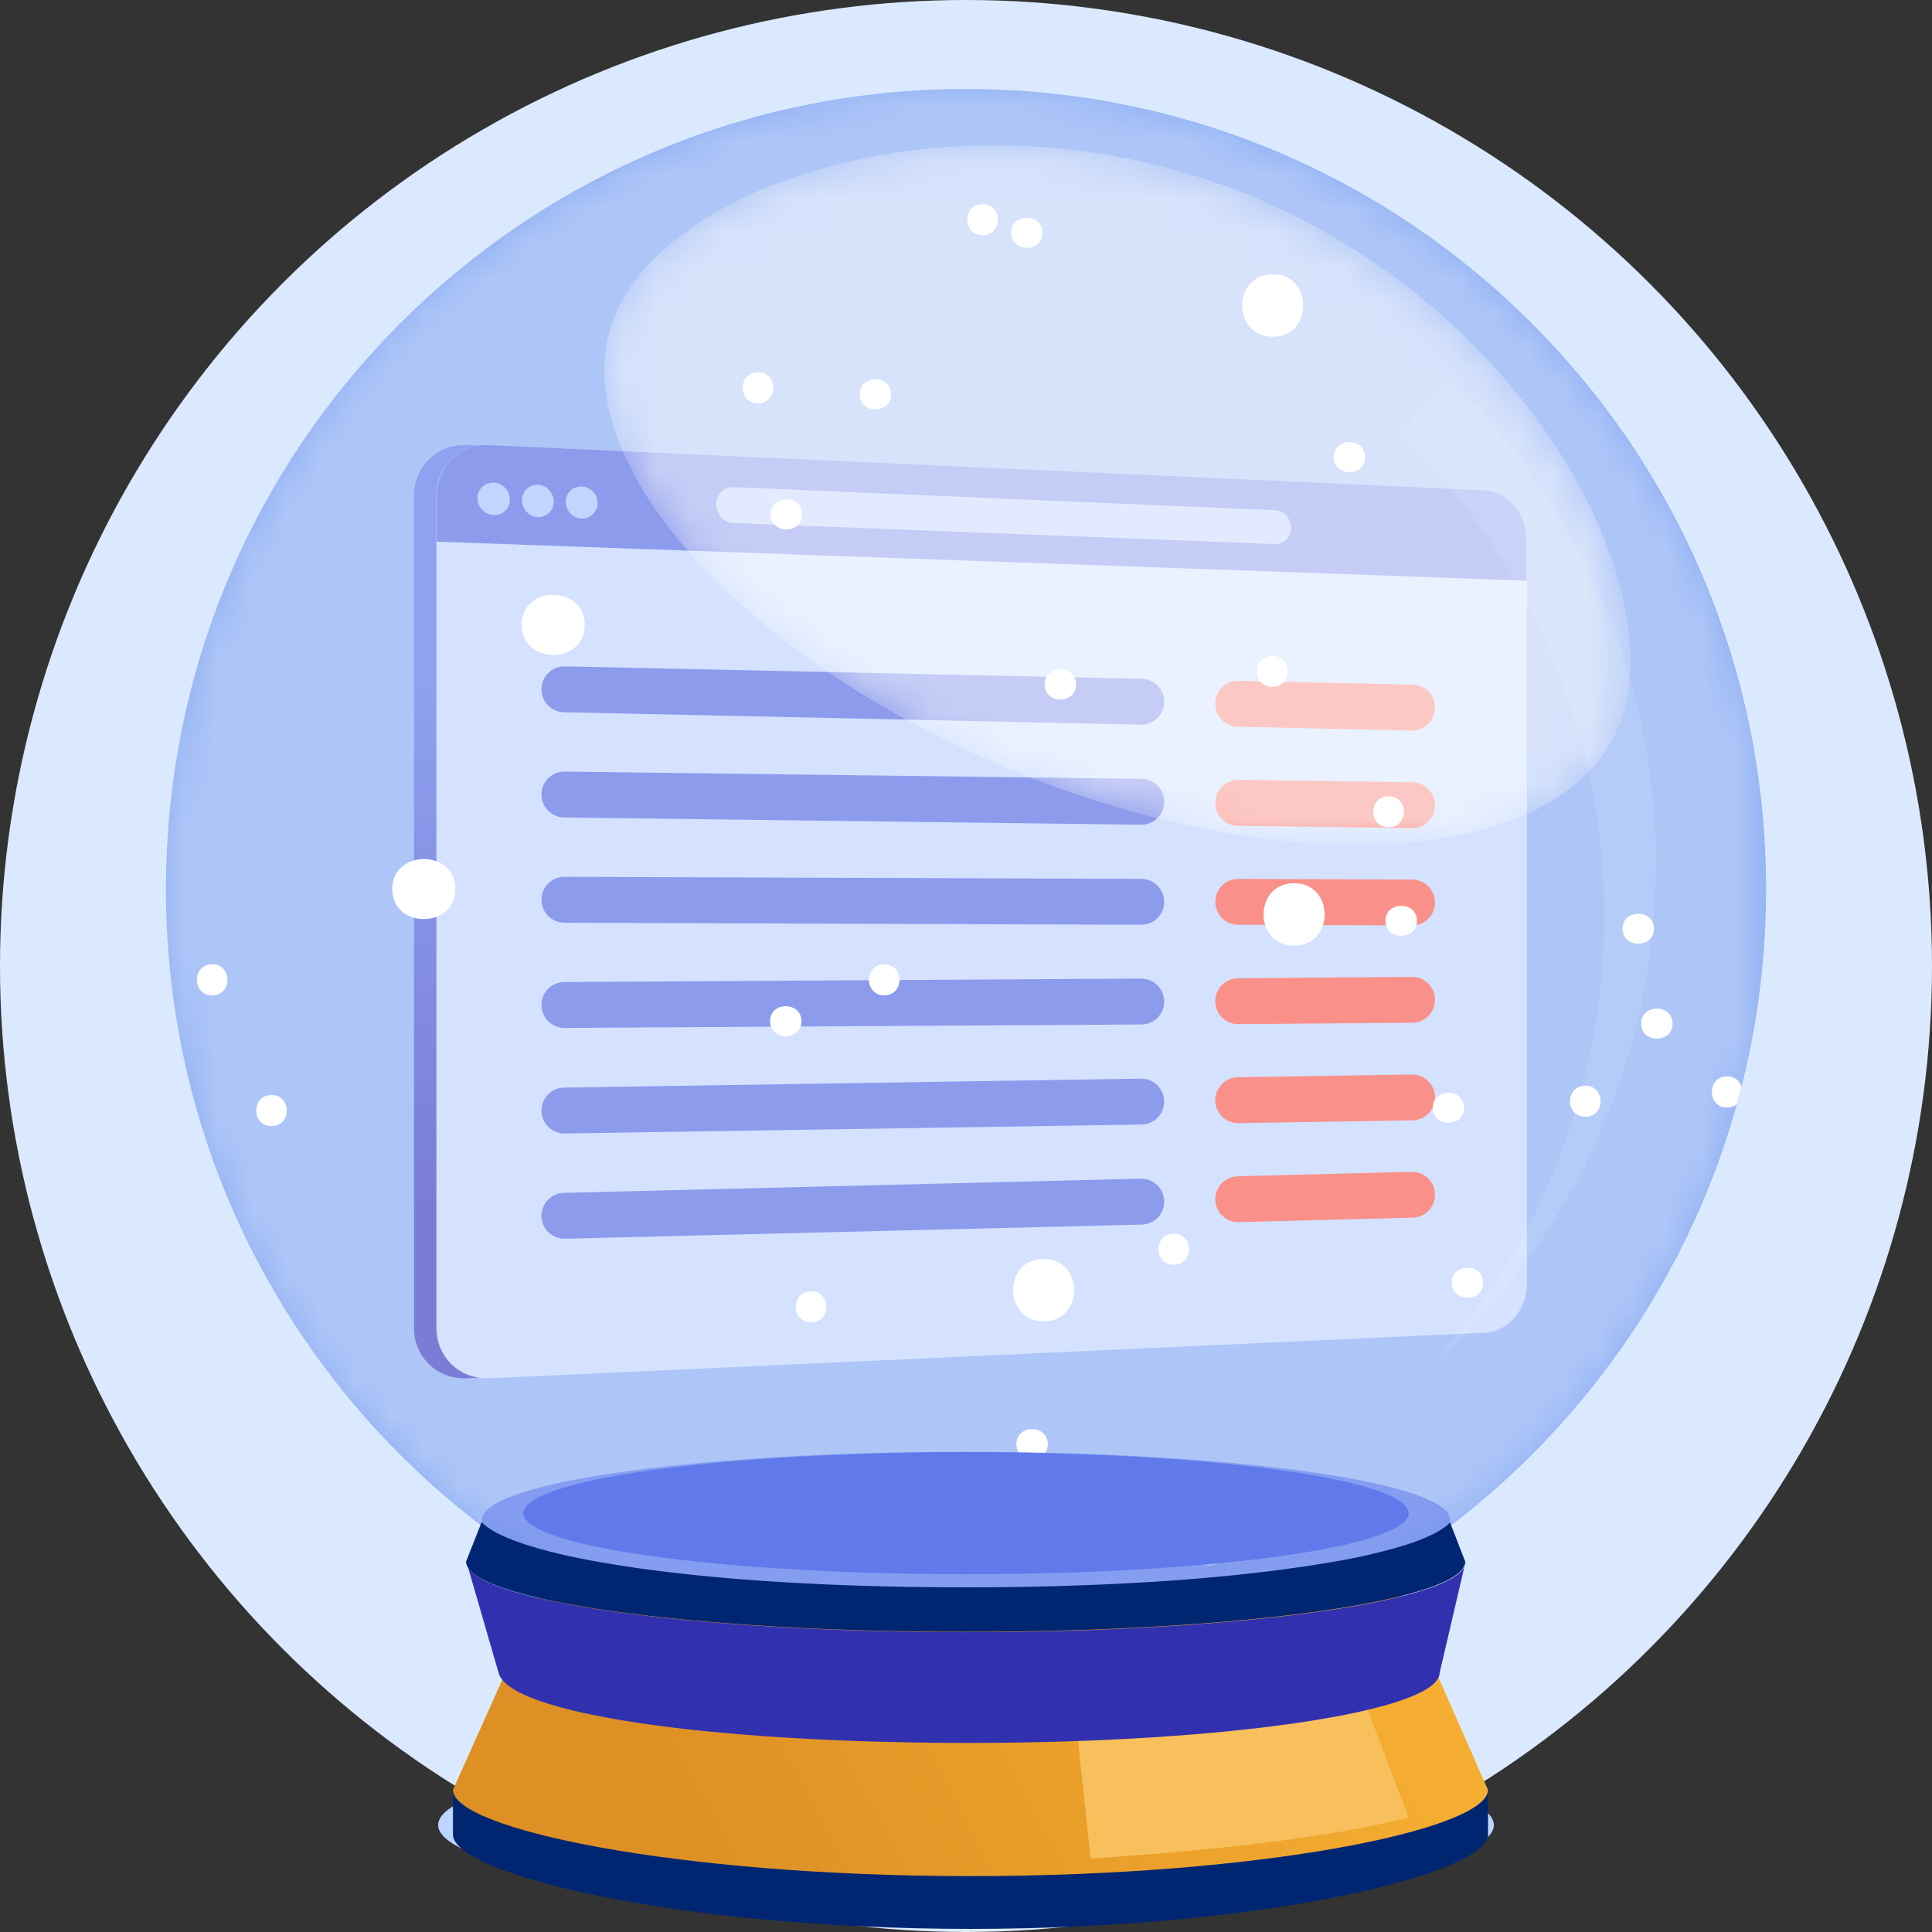 <svg id="Snow" xmlns="http://www.w3.org/2000/svg" xmlns:xlink="http://www.w3.org/1999/xlink" viewBox="0 0 56 56"><rect x="0" y="0" width="56" height="56" fill="#333333" stroke="none"/><defs><linearGradient id="linear-gradient" x1="27.8" y1="35.36" x2="27.8" y2="19.1" gradientUnits="userSpaceOnUse"><stop offset="0" stop-color="#4144c3"/><stop offset="1" stop-color="#607beb"/></linearGradient><linearGradient id="linear-gradient-2" x1="19583.99" y1="25.44" x2="19583.99" y2=".18" gradientTransform="scale(-1 1) rotate(-22.28 9778.893 49823.103)" gradientUnits="userSpaceOnUse"><stop offset=".12"/><stop offset=".2" stop-color="#272727"/><stop offset=".32" stop-color="#606060"/><stop offset=".44" stop-color="#909090"/><stop offset=".56" stop-color="#b8b8b8"/><stop offset=".68" stop-color="#d7d7d7"/><stop offset=".79" stop-color="#ededed"/><stop offset=".9" stop-color="#fafafa"/><stop offset="1" stop-color="#fff"/></linearGradient><linearGradient id="linear-gradient-3" x1="28" y1="42.78" x2="28" y2="44.92" gradientUnits="userSpaceOnUse"><stop offset="0" stop-color="#607beb"/><stop offset="1" stop-color="#607beb"/></linearGradient><linearGradient id="linear-gradient-4" x1="28" y1="42.86" x2="28" y2="45.23" xlink:href="#linear-gradient-3"/><linearGradient id="linear-gradient-5" x1="40.5" y1="42.96" x2="20.06" y2="53.75" gradientUnits="userSpaceOnUse"><stop offset="0" stop-color="#f8b133"/><stop offset="1" stop-color="#de9024"/></linearGradient><filter id="luminosity-noclip" x="17.52" y="4.22" width="29.73" height="20.27" color-interpolation-filters="sRGB" filterUnits="userSpaceOnUse"><feFlood flood-color="#fff" result="bg"/><feBlend in="SourceGraphic" in2="bg"/></filter><filter id="luminosity-noclip-2" x="4.81" y="2.57" width="46.39" height="46.39" color-interpolation-filters="sRGB" filterUnits="userSpaceOnUse"><feFlood flood-color="#fff" result="bg"/><feBlend in="SourceGraphic" in2="bg"/></filter><mask id="mask" x="17.52" y="4.22" width="29.73" height="20.27" maskUnits="userSpaceOnUse"><g style="filter:url(#luminosity-noclip)"><path d="M46.91 21.07c1.64-4-2.65-12.11-10.68-15.4-8.03-3.29-16.77-.52-18.41 3.48-1.64 4 3.54 9.91 11.58 13.2 8.03 3.29 15.87 2.72 17.51-1.28Z" style="fill:url(#linear-gradient-2)"/></g></mask><mask id="mask-1" x="4.81" y="2.57" width="46.39" height="46.39" maskUnits="userSpaceOnUse"><g style="filter:url(#luminosity-noclip-2)"><path d="M6.54 16.98c-4.86 11.85.81 25.39 12.66 30.25 11.85 4.86 25.39-.81 30.25-12.66 4.86-11.85-.82-25.39-12.66-30.25S11.4 5.14 6.54 16.98Z" style="fill:url(#radial-gradient)"/></g></mask><radialGradient id="radial-gradient" cx="19785.37" cy="-46.99" fx="19785.37" fy="-46.99" r="23.54" gradientTransform="scale(-.99 .99) rotate(-22.28 10015.304 50050.36)" gradientUnits="userSpaceOnUse"><stop offset=".75"/><stop offset=".79" stop-color="#030303"/><stop offset=".82" stop-color="#0e0e0e"/><stop offset=".85" stop-color="#202020"/><stop offset=".88" stop-color="#393939"/><stop offset=".91" stop-color="#5a5a5a"/><stop offset=".94" stop-color="#828282"/><stop offset=".96" stop-color="#b2b2b2"/><stop offset=".99" stop-color="#e7e7e7"/><stop offset="1" stop-color="#fff"/></radialGradient><clipPath id="clippath"><path d="M4.81 25.77c0 12.81 10.38 23.19 23.19 23.19s23.19-10.38 23.19-23.19S40.81 2.58 28 2.58 4.81 12.96 4.81 25.77Z" style="fill:none"/></clipPath><style>.cls-2,.cls-3{fill:none}.cls-6{fill:#002672}.cls-7{fill-rule:evenodd;fill:#fff}.cls-2{stroke:#f76259}.cls-2,.cls-3{stroke-linecap:round;stroke-miterlimit:10;stroke-width:1.33px}.cls-19{fill:#6d5e58}.cls-24{fill:#aac3ff}.cls-26{fill:#57453f}.cls-3{stroke:#5b71e4}</style></defs><circle cx="28" cy="28" r="28" style="fill:#dbe9ff"/><path d="M4.81 25.77c0 12.81 10.38 23.19 23.19 23.19s23.19-10.38 23.19-23.19S40.81 2.58 28 2.58 4.81 12.96 4.81 25.77Z" style="fill:#8caef4"/><path d="m13.53 39.95 28.85-1.32c.68-.03 1.23-.67 1.23-1.42V15.64c0-.76-.55-1.39-1.23-1.42L13.53 12.9c-.84-.04-1.53.62-1.53 1.46v24.13c0 .85.68 1.5 1.53 1.46Z" style="fill:url(#linear-gradient)"/><path d="m14.18 39.95 28.85-1.32c.68-.03 1.23-.67 1.23-1.42V15.64c0-.76-.55-1.39-1.23-1.42L14.18 12.9c-.84-.04-1.53.62-1.53 1.46v24.13c0 .85.68 1.5 1.53 1.46Z" style="fill:#c2d6ff"/><path d="M12.66 15.7v-1.34c0-.84.68-1.5 1.52-1.46l28.84 1.31c.68.03 1.23.67 1.23 1.42v1.2L12.66 15.7Z" style="fill:#5b71e4"/><path class="cls-24" d="m21.26 15.16 15.71.61c.25 0 .45-.2.45-.47 0-.27-.2-.5-.45-.51l-15.71-.67c-.28-.01-.5.21-.5.5 0 .29.23.53.5.54ZM16.4 14.55c0 .26.21.47.46.48s.46-.19.46-.45-.21-.47-.46-.48-.46.19-.46.45ZM15.13 14.5c0 .26.21.48.46.49s.46-.19.46-.45-.21-.48-.46-.49-.46.19-.46.45ZM13.84 14.44c0 .26.21.48.47.49s.47-.19.47-.45-.21-.48-.47-.49-.47.19-.47.45Z"/><path class="cls-2" d="m35.89 20.4 5.04.11"/><path class="cls-3" d="m16.36 19.98 16.72.36"/><path class="cls-2" d="m35.89 23.27 5.04.07"/><path class="cls-3" d="m16.36 23.03 16.72.21"/><path class="cls-2" d="m35.89 26.14 5.04.02"/><path class="cls-3" d="m16.36 26.08 16.72.06"/><path class="cls-2" d="m35.89 29.02 5.04-.04"/><path class="cls-3" d="m16.36 29.13 16.72-.1"/><path class="cls-2" d="m35.89 31.89 5.04-.08"/><path class="cls-3" d="m16.36 32.19 16.72-.26"/><path class="cls-2" d="m35.89 34.76 5.04-.13"/><path class="cls-3" d="m16.36 35.24 16.72-.41"/><g style="clip-path:url(#clippath)"><path class="cls-7" d="M25.63 27.95c-.59 0-.59.9 0 .9s.59-.9 0-.9ZM36.88 19.01c-.59 0-.59.9 0 .9s.59-.9 0-.9ZM2.86 37.7c-.59 0-.59.9 0 .9s.59-.9 0-.9ZM34.02 36.66c.59 0 .59-.9 0-.9s-.59.9 0 .9ZM6.15 28.85c.59 0 .59-.9 0-.9s-.59.9 0 .9ZM50.06 31.2c-.59 0-.59.9 0 .9s.59-.9 0-.9ZM49.51 13.34c-.59 0-.59.9 0 .9s.59-.9 0-.9ZM12.98 54.5c-.59 0-.59.9 0 .9s.59-.9 0-.9ZM36.89 9.76c1.18 0 1.18-1.81 0-1.81s-1.18 1.81 0 1.81ZM28.48 5.92c-.59 0-.59.9 0 .9s.59-.9 0-.9ZM42.44 32.11c0-.58-.91-.58-.91 0s.91.58.91 0ZM22.34 14.91c0 .58.91.58.91 0s-.91-.58-.91 0ZM5.4 39.42c0-.58-.91-.58-.91 0s.91.58.91 0ZM16.95 18.11c0-1.16-1.83-1.16-1.83 0s1.83 1.17 1.83 0ZM13.2 25.77c0-1.16-1.83-1.16-1.83 0s1.83 1.16 1.83 0ZM25.83 11.43c0-.58-.91-.58-.91 0s.91.58.91 0ZM49.76 17.48c0 .58.91.58.91 0s-.91-.58-.91 0ZM39.57 13.25c0-.58-.91-.58-.91 0s.91.58.91 0ZM41.07 26.69c0-.58-.91-.58-.91 0s.91.58.91 0ZM48.48 29.67c0-.58-.91-.58-.91 0s.91.58.91 0ZM30.37 41.86c0-.58-.91-.58-.91 0s.91.58.91 0ZM21.97 10.79c-.59 0-.59.9 0 .9s.59-.9 0-.9ZM23.51 37.43c-.59 0-.59.9 0 .9s.59-.9 0-.9ZM40.25 23.98c.59 0 .59-.9 0-.9s-.59.9 0 .9ZM1.45 20.84c-.59 0-.59.9 0 .9s.59-.9 0-.9ZM7.43 13.14c-.59 0-.59.9 0 .9s.59-.9 0-.9ZM37.51 25.6c-1.18 0-1.18 1.81 0 1.81s1.18-1.81 0-1.81ZM30.25 36.49c-1.18 0-1.18 1.81 0 1.81s1.18-1.81 0-1.81ZM35.04 45.38c.59 0 .59-.9 0-.9s-.59.9 0 .9ZM7.87 31.74c-.59 0-.59.9 0 .9s.59-.9 0-.9ZM4.58 52.6c-.59 0-.59.9 0 .9s.59-.9 0-.9ZM46.56 43.21c.59 0 .59-.9 0-.9s-.59.9 0 .9ZM51.22 10.63c0-.58-.91-.58-.91 0s.91.58.91 0ZM29.31 6.75c0 .58.91.58.91 0s-.91-.58-.91 0ZM44.27 51.54c0 .58.91.58.91 0s-.91-.58-.91 0ZM23.23 29.6c0-.58-.91-.58-.91 0s.91.58.91 0ZM42.08 37.18c0 .58.91.58.91 0s-.91-.58-.91 0ZM31.19 19.84c0-.58-.91-.58-.91 0s.91.58.91 0ZM4.73 51.54c0 .58.92.58.92 0s-.92-.58-.92 0ZM50.31 10.63c0-1.16-1.83-1.16-1.83 0s1.83 1.16 1.83 0ZM2.93 5.28c0 .58.91.58.91 0s-.91-.58-.91 0ZM45.95 32.37c.59 0 .59-.9 0-.9s-.59.9 0 .9ZM51.14 41.86c.59 0 .59-.9 0-.9s-.59.9 0 .9ZM51.42 53.48c0 .58.91.58.91 0s-.91-.58-.91 0ZM52.61 38.06c.59 0 .59-.9 0-.9s-.59.9 0 .9ZM50.96 45.38c.59 0 .59-.9 0-.9s-.59.9 0 .9ZM47.94 26.92c0-.58-.91-.58-.91 0s.91.58.91 0Z"/></g><g style="mask:url(#mask)"><path d="M46.91 21.07c1.64-4-2.65-12.11-10.68-15.4-8.03-3.29-16.77-.52-18.41 3.48-1.64 4 3.54 9.91 11.58 13.2 8.03 3.29 15.87 2.72 17.51-1.28Z" style="opacity:.5;fill:#fff"/></g><path class="cls-26" d="M19.88 54.12c.58.04 1.19.08 1.82.12-.63-.03-1.23-.07-1.82-.12ZM18.01 53.96c.53.05 1.09.1 1.68.15-.59-.05-1.15-.09-1.68-.15Z"/><path class="cls-19" d="M19.69 54.1c.06 0 .13 0 .19.01-.06 0-.13 0-.19-.01Z"/><ellipse cx="28" cy="52.9" rx="15.3" ry="2.31" style="fill:#bcd4ff"/><path class="cls-19" d="M21.71 54.24h-.02.02ZM17.99 53.95h.02-.02Z"/><path d="M47.99 25.06c0 5.76-2.5 10.93-6.47 14.49 3.09-3.45 4.98-8 4.98-13 0-5.51-2.29-10.48-5.96-14.02l1.54-1.45C45.73 14.62 48 19.57 48 25.05Z" style="opacity:.1;fill:#fff"/><g style="mask:url(#mask-1)"><path d="M6.54 16.98c-4.86 11.85.81 25.39 12.66 30.25 11.85 4.86 25.39-.81 30.25-12.66 4.86-11.85-.82-25.39-12.66-30.25S11.4 5.14 6.54 16.98Z" style="opacity:.3;fill:#fff"/></g><ellipse cx="28" cy="43.86" rx="12.83" ry="1.77" style="fill:url(#linear-gradient-3)"/><ellipse cx="28" cy="44.05" rx="14.03" ry="1.97" style="fill:url(#linear-gradient-4);opacity:.54"/><path class="cls-6" d="M43.13 51.89v1.29c0 1.12-6.45 2.73-15 2.73-8.54 0-15-1.6-15-2.73v-1.29h29.99Z"/><path d="M40.53 45.98c-.36.25-1.35.44-1.88.46-7.16.28-14.77.96-21.83-.9-.24-.06-.45-.16-.64-.27s-.05-.03-.07-.05l-.96 2.15-2.02 4.51c0 1.13 6.45 2.5 15 2.5s15-1.37 15-2.5l-2.6-5.9Z" style="fill:url(#linear-gradient-5)"/><path d="m39.09 48.08-7.9 1.82.42 3.97c3.67-.24 7.01-.62 9.22-1.19l-1.75-4.6Z" style="fill:#f8c05c"/><path d="M28 47.31c8 0 14.48-.91 14.48-2.04l-.75 3.21c0 1.12-6.11 2.04-13.64 2.04s-13.36-.85-13.64-2.04l-.93-3.21c0 1.12 6.48 2.04 14.48 2.04Z" style="fill:#3131af"/><path class="cls-6" d="m42.28 44.77-.25-.64c-.28.3-.97.6-2.04.86-.43.11-.91.21-1.46.3-.54.09-1.14.18-1.8.26-2.29.28-5.24.46-8.74.46-4.5 0-8.09-.29-10.54-.72-1.9-.33-3.1-.75-3.49-1.17l-.45 1.14c0 1.12 6.48 2.04 14.48 2.04s14.48-.91 14.48-2.04l-.2-.51Z"/></svg>